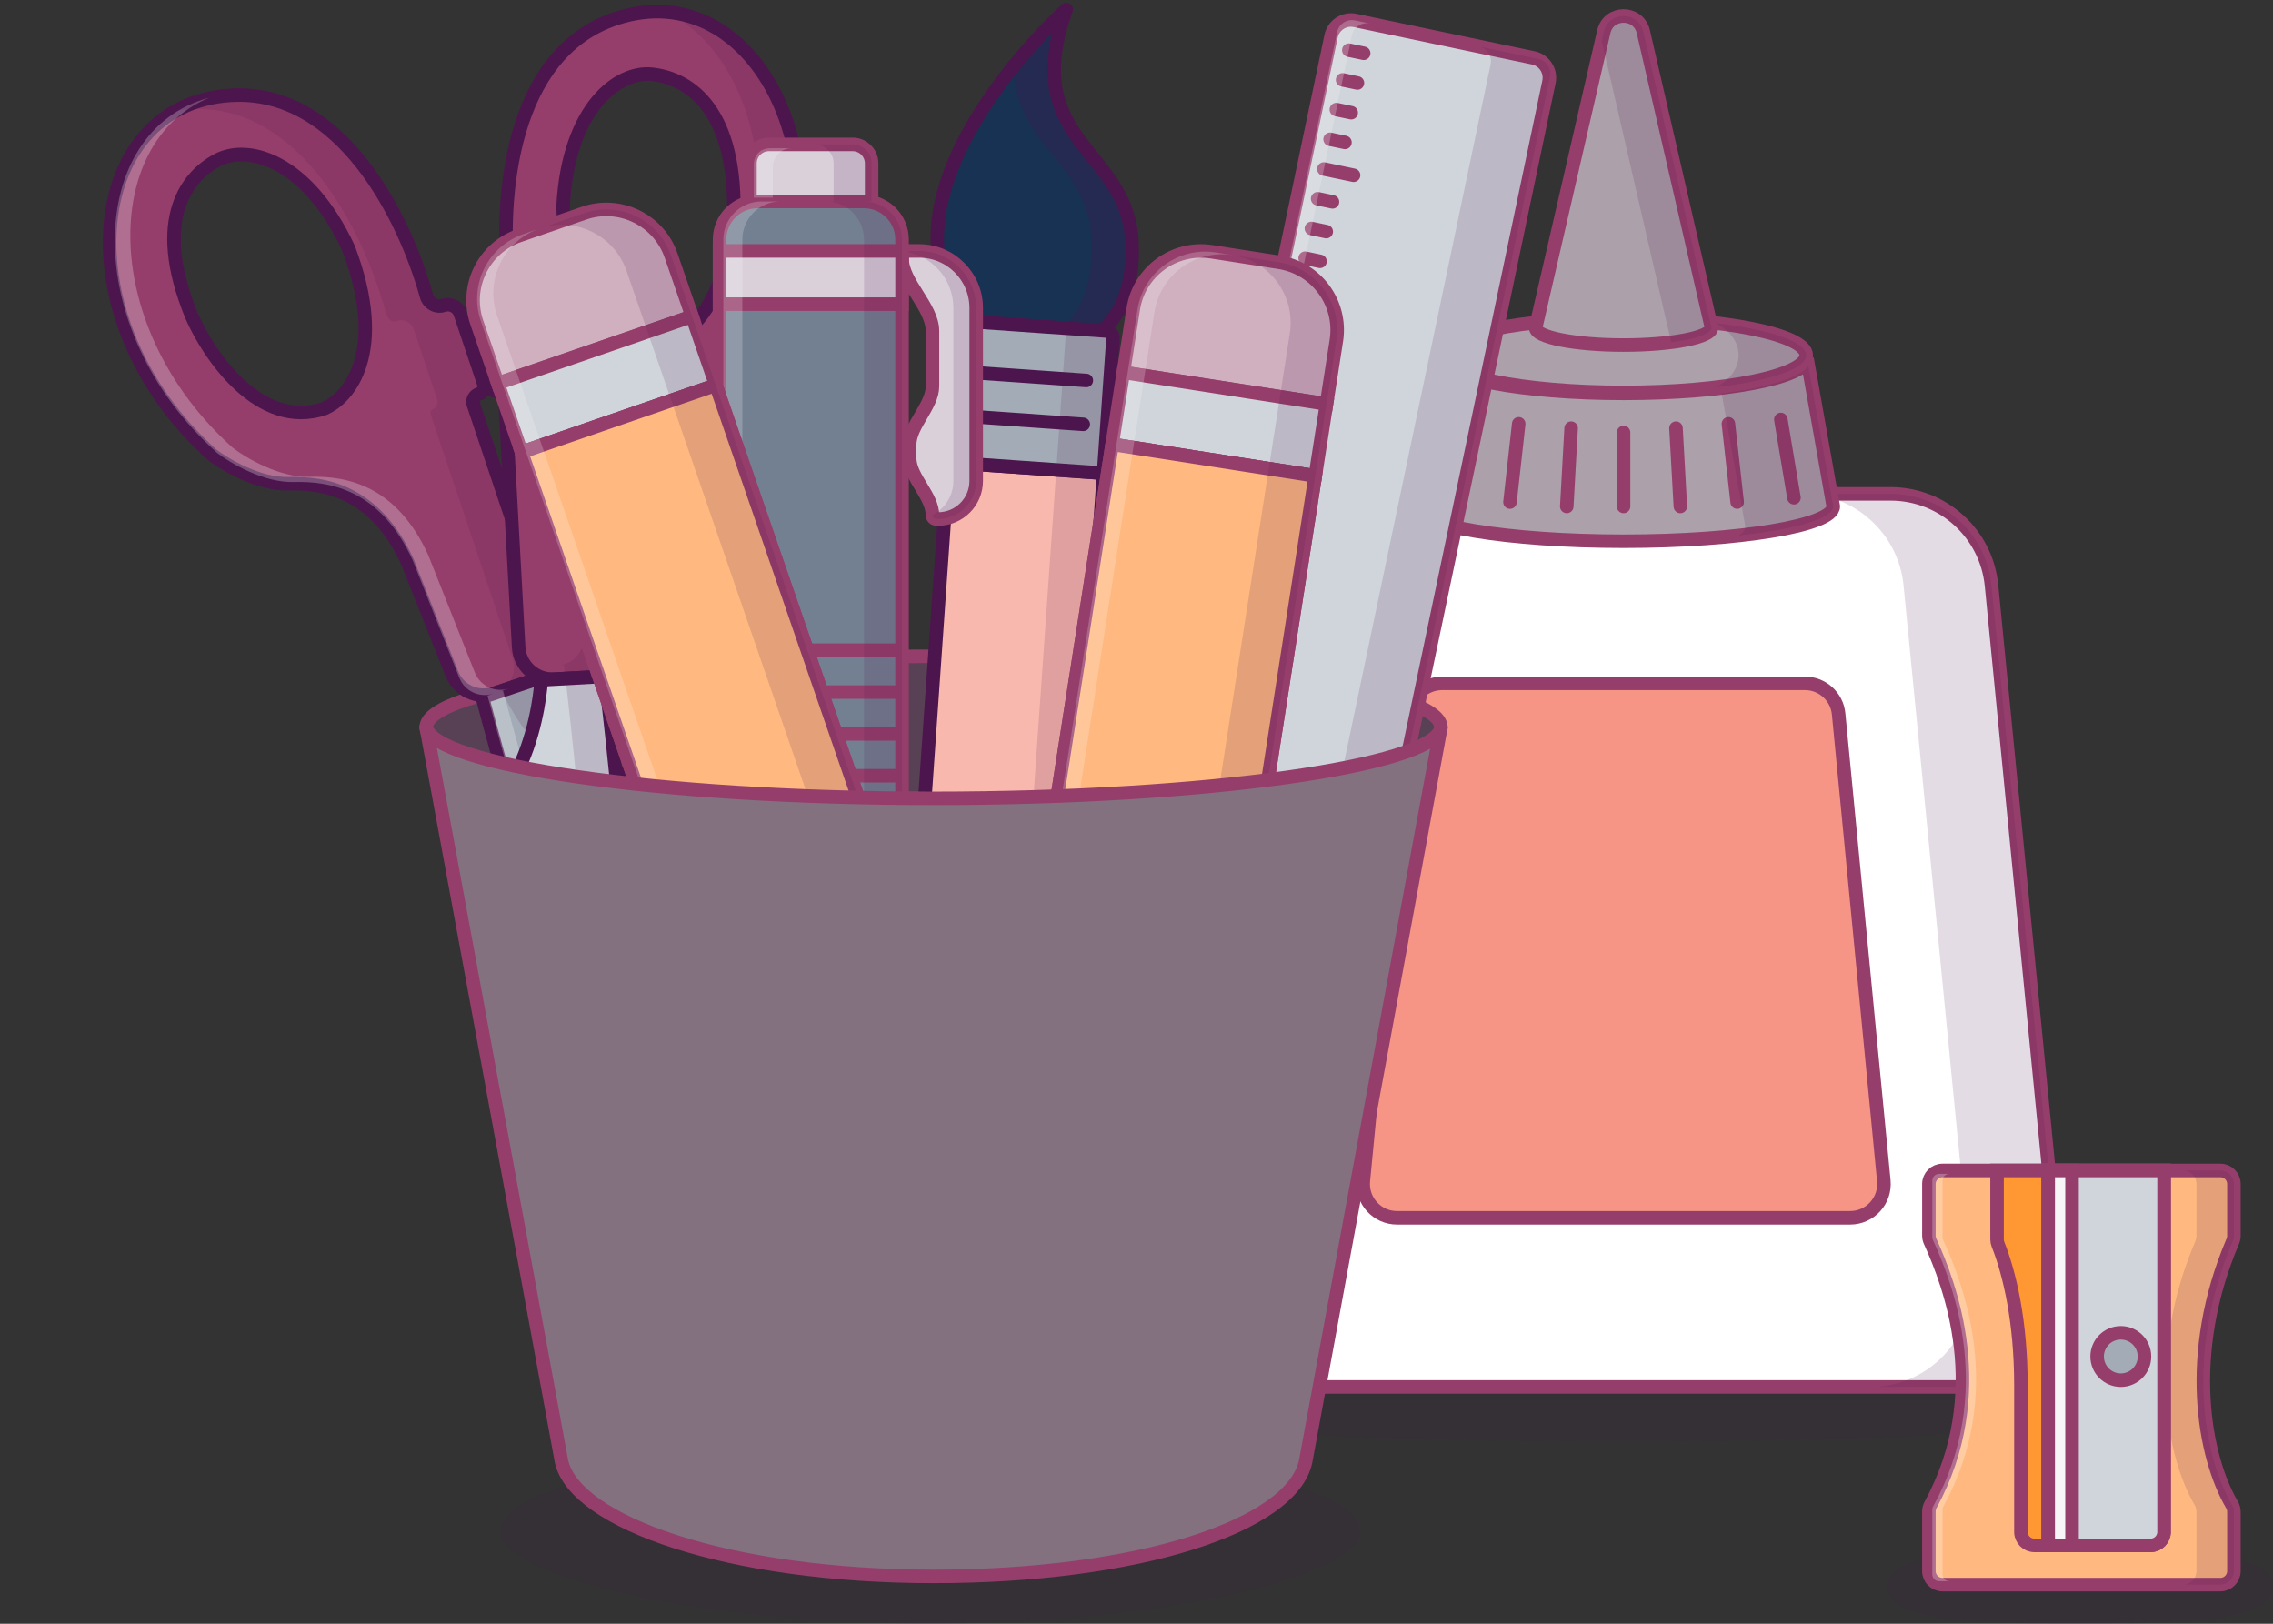 <svg width="336" height="240" viewBox="0 0 336 240" fill="none" xmlns="http://www.w3.org/2000/svg">
<rect x="0" y="0" width="336" height="240" fill="#333333" stroke="none"/>
<g clip-path="url(#clip0_1413_9391)">
<path opacity="0.1" d="M314 203.5C314 212.477 280.869 213 240 213C199.131 213 166 212.477 166 203.5C166 194.523 199.131 194 240 194C280.869 194 314 194.523 314 203.5Z" fill="#4D154D"/>
<path opacity="0.1" d="M201 226.5C201 232.767 172.57 240 137.5 240C102.43 240 74 232.767 74 226.5C74 218.393 102.43 215 137.5 215C172.57 215 201 218.393 201 226.5Z" fill="#4D154D"/>
<path d="M185.614 86.536C186.367 78.856 192.825 73 200.543 73H279.458C287.175 73 293.633 78.856 294.386 86.536L304.386 188.536C305.251 197.357 298.32 205 289.457 205H190.543C181.68 205 174.749 197.357 175.614 188.536L185.614 86.536Z" fill="white" stroke="#963E6B" stroke-width="2"/>
<path opacity="0.15" fill-rule="evenodd" clip-rule="evenodd" d="M276.458 205H289.458C298.32 205 305.251 197.357 304.386 188.536L294.386 86.536C293.633 78.856 287.175 73 279.458 73H266.458C274.175 73 280.633 78.856 281.386 86.536L291.386 188.536C292.251 197.357 285.32 205 276.458 205Z" fill="#4D154D"/>
<path d="M208.21 105.518C208.458 102.955 210.612 101 213.186 101H266.814C269.388 101 271.542 102.955 271.79 105.518L278.469 174.518C278.754 177.456 276.444 180 273.493 180H206.507C203.556 180 201.246 177.456 201.531 174.518L208.21 105.518Z" fill="#F69585" stroke="#963E6B" stroke-width="2"/>
<path d="M240 80C257.121 80 271 77.698 271 74.857L267.125 53C267.125 55.84 254.981 58.143 240 58.143C225.019 58.143 212.875 55.84 212.875 53L209 74.857C209 77.698 222.879 80 240 80Z" fill="#ACA0AA"/>
<path d="M240 74.857V63.929M247.75 63.286L248.396 74.857M232.25 63.286L231.604 74.857M255.5 62.643L256.792 74.214M263.25 62L265.187 73.571M224.5 62.643L223.208 74.214M216.75 62L214.812 73.571M271 74.857C271 77.698 257.121 80 240 80C222.879 80 209 77.698 209 74.857L212.875 53C212.875 55.84 225.019 58.143 240 58.143C254.981 58.143 267.125 55.84 267.125 53L271 74.857Z" stroke="#963E6B" stroke-width="2" stroke-linecap="round"/>
<path opacity="0.15" d="M256.999 79.159C265.432 78.239 271 76.656 271 74.857L267.125 53C267.125 54.84 262.029 56.454 254.367 57.363L258 77.857C258 78.307 257.652 78.743 256.999 79.159Z" fill="#4D154D"/>
<path d="M267 52.5C267 55.538 254.912 58 240 58C225.088 58 213 55.538 213 52.5C213 49.462 225.088 47 240 47C254.912 47 267 49.462 267 52.5Z" fill="#ACA0AA" stroke="#963E6B" stroke-width="2"/>
<path opacity="0.15" d="M253.5 57.264C261.57 56.313 267 54.536 267 52.5C267 50.464 261.57 48.687 253.5 47.736C255.592 48.687 257 50.464 257 52.5C257 54.536 255.592 56.313 253.5 57.264Z" fill="#4D154D"/>
<path d="M240 51C232.82 51 227 49.852 227 48.435L237.077 4.691C237.791 1.589 242.209 1.589 242.923 4.691L253 48.435C253 49.852 247.18 51 240 51Z" fill="#ACA0AA" stroke="#963E6B" stroke-width="2"/>
<path opacity="0.15" fill-rule="evenodd" clip-rule="evenodd" d="M236.744 6.136C236.817 6.308 236.878 6.493 236.923 6.691L247 50.435C247 50.49 246.991 50.545 246.973 50.6C250.597 50.145 253 49.345 253 48.435L242.923 4.691C242.209 1.589 237.791 1.589 237.076 4.691L236.744 6.136Z" fill="#4D154D"/>
<path d="M138 118C179.421 118 213 113.299 213 107.5C213 101.701 179.421 97 138 97C96.579 97 63 101.701 63 107.5C63 113.299 96.579 118 138 118Z" fill="#594155" stroke="#963E6B" stroke-width="2" stroke-linecap="round" stroke-linejoin="round"/>
<rect x="140.188" y="68.343" width="23" height="130" transform="rotate(4 140.188 68.343)" fill="#F9B8AE" stroke="#4D154D" stroke-width="2"/>
<path d="M150.87 51.929C146.122 50.858 142.647 47.658 140.933 44.581C132.363 29.198 149.019 9.418 157.619 1.396C150.631 20.866 166.43 21.971 167.304 35.337C168.365 51.565 155.619 53 150.87 51.929Z" fill="#173253" stroke="#4D154D" stroke-width="2" stroke-linejoin="round"/>
<path opacity="0.25" fill-rule="evenodd" clip-rule="evenodd" d="M149.856 9.762C149.813 15.686 152.685 19.268 155.569 22.866C158.265 26.228 160.971 29.604 161.319 34.919C162.107 46.98 155.268 50.87 149.755 51.632C150.118 51.744 150.49 51.843 150.87 51.929C155.619 53 168.365 51.565 167.304 35.337C166.957 30.023 164.25 26.647 161.554 23.284C157.469 18.189 153.409 13.125 157.619 1.396C155.381 3.483 152.598 6.367 149.856 9.762Z" fill="#4D154D"/>
<path d="M141.584 48.392C141.623 47.841 142.1 47.425 142.651 47.464L163.6 48.929C164.151 48.967 164.567 49.445 164.528 49.996L163.203 68.95C163.164 69.501 162.686 69.916 162.135 69.877L141.186 68.413C140.636 68.374 140.22 67.896 140.259 67.345L141.584 48.392Z" fill="#A2ABB6"/>
<path d="M144.169 61.604L160.13 62.72M144.622 55.12L160.583 56.236M141.186 68.413L162.135 69.877C162.686 69.916 163.164 69.501 163.203 68.95L164.528 49.996C164.567 49.445 164.151 48.967 163.6 48.929L142.651 47.464C142.1 47.425 141.623 47.841 141.584 48.392L140.259 67.345C140.22 67.896 140.636 68.374 141.186 68.413Z" stroke="#4D154D" stroke-width="2" stroke-linecap="round"/>
<rect opacity="0.15" x="157.614" y="48.51" width="7" height="151" transform="rotate(4 157.614 48.51)" fill="#4D154D"/>
<path fill-rule="evenodd" clip-rule="evenodd" d="M73.031 102.485L78.426 100.674C81.043 99.795 82.453 96.96 81.575 94.343L69.977 59.794C69.763 59.156 70.106 58.466 70.744 58.252C71.382 58.037 71.725 57.347 71.511 56.709L68.031 46.342C67.691 45.33 66.595 44.785 65.584 45.125C64.502 45.488 63.346 44.843 63.041 43.744C59.86 32.283 50.496 13.059 34.08 14.095C12.273 15.472 9.307 47.459 31.36 67.227C33.283 68.704 38.233 71.628 42.646 71.505C48.162 71.352 55.472 72.718 60.213 83.014L66.793 99.589C67.773 102.059 70.513 103.33 73.031 102.485ZM32.151 23.658C36.514 21.345 45.363 23.468 51.514 36.687C57.355 52.047 51.545 58.894 47.91 60.397C38.365 63.602 30.854 52.538 28.292 46.605C22.45 32.264 27.789 25.972 32.151 23.658Z" fill="#963E6B"/>
<path d="M78.426 100.674L78.744 101.622L78.426 100.674ZM73.031 102.485L72.713 101.537L73.031 102.485ZM81.575 94.343L82.523 94.024L81.575 94.343ZM69.977 59.794L69.029 60.112L69.977 59.794ZM71.511 56.709L70.563 57.028L71.511 56.709ZM68.031 46.342L68.979 46.024L68.031 46.342ZM63.041 43.744L64.005 43.477L64.005 43.477L63.041 43.744ZM34.08 14.095L34.017 13.098L34.08 14.095ZM31.36 67.227L30.751 68.02L30.721 67.997L30.692 67.972L31.36 67.227ZM42.646 71.505L42.674 72.505L42.674 72.505L42.646 71.505ZM60.213 83.014L61.122 82.596L61.133 82.62L61.143 82.645L60.213 83.014ZM66.793 99.589L67.722 99.221L67.722 99.221L66.793 99.589ZM51.514 36.687L52.42 36.265L52.436 36.298L52.449 36.332L51.514 36.687ZM32.151 23.658L31.683 22.775L31.683 22.775L32.151 23.658ZM47.91 60.397L48.292 61.322L48.261 61.335L48.228 61.345L47.91 60.397ZM28.292 46.605L27.374 47.002L27.369 46.992L27.366 46.983L28.292 46.605ZM78.744 101.622L73.349 103.433L72.713 101.537L78.107 99.726L78.744 101.622ZM82.523 94.024C83.577 97.166 81.885 100.567 78.744 101.622L78.107 99.726C80.202 99.023 81.33 96.755 80.626 94.661L82.523 94.024ZM70.925 59.475L82.523 94.024L80.626 94.661L69.029 60.112L70.925 59.475ZM71.062 59.2C70.948 59.238 70.886 59.361 70.925 59.475L69.029 60.112C68.639 58.951 69.264 57.693 70.426 57.303L71.062 59.2ZM72.459 56.391C72.849 57.552 72.223 58.81 71.062 59.2L70.426 57.303C70.54 57.265 70.601 57.142 70.563 57.028L72.459 56.391ZM68.979 46.024L72.459 56.391L70.563 57.028L67.083 46.66L68.979 46.024ZM65.265 44.177C66.801 43.661 68.463 44.488 68.979 46.024L67.083 46.66C66.919 46.172 66.39 45.909 65.902 46.073L65.265 44.177ZM64.005 43.477C64.163 44.048 64.751 44.349 65.265 44.177L65.902 46.073C64.254 46.626 62.529 45.638 62.078 44.011L64.005 43.477ZM34.017 13.098C42.683 12.55 49.413 17.37 54.311 23.616C59.208 29.861 62.392 37.665 64.005 43.477L62.078 44.011C60.51 38.362 57.421 30.824 52.737 24.85C48.054 18.878 41.893 14.604 34.143 15.094L34.017 13.098ZM30.692 67.972C19.457 57.9 14.542 44.67 15.275 33.698C15.642 28.209 17.427 23.245 20.595 19.548C23.776 15.835 28.304 13.458 34.017 13.098L34.143 15.094C28.953 15.421 24.933 17.559 22.114 20.849C19.282 24.154 17.615 28.68 17.27 33.831C16.582 44.139 21.21 56.786 32.027 66.482L30.692 67.972ZM42.674 72.505C40.256 72.572 37.758 71.809 35.664 70.88C33.559 69.947 31.773 68.805 30.751 68.02L31.969 66.434C32.87 67.126 34.52 68.185 36.475 69.052C38.439 69.923 40.623 70.561 42.618 70.505L42.674 72.505ZM59.305 83.432C57.014 78.458 54.146 75.722 51.261 74.229C48.359 72.727 45.342 72.43 42.674 72.505L42.618 70.505C45.466 70.426 48.862 70.736 52.18 72.453C55.514 74.178 58.671 77.274 61.122 82.596L59.305 83.432ZM65.863 99.958L59.284 83.383L61.143 82.645L67.722 99.221L65.863 99.958ZM73.349 103.433C70.327 104.447 67.039 102.921 65.863 99.958L67.722 99.221C68.506 101.196 70.698 102.213 72.713 101.537L73.349 103.433ZM50.607 37.109C44.55 24.09 36.212 22.637 32.62 24.542L31.683 22.775C36.816 20.053 46.177 22.846 52.42 36.265L50.607 37.109ZM47.528 59.473C50.487 58.25 56.304 52.096 50.579 37.043L52.449 36.332C58.407 51.998 52.604 59.539 48.292 61.322L47.528 59.473ZM29.21 46.209C30.453 49.087 32.899 53.205 36.158 56.19C39.412 59.172 43.306 60.888 47.592 59.449L48.228 61.345C42.97 63.111 38.335 60.897 34.807 57.665C31.283 54.437 28.693 50.056 27.374 47.002L29.21 46.209ZM32.62 24.542C30.621 25.602 28.404 27.566 27.349 30.922C26.29 34.286 26.353 39.197 29.218 46.228L27.366 46.983C24.388 39.673 24.2 34.266 25.441 30.321C26.685 26.366 29.319 24.028 31.683 22.775L32.62 24.542Z" fill="#4D154D"/>
<path d="M88.936 111.673C84.582 108.008 81.34 102.402 80.264 100.057L71.295 103.067C76.343 122.331 90.635 170.641 104.734 205.763C105.923 208.724 109.663 207.928 109.471 204.742C108.379 186.721 105.001 157.582 98.884 132.261C96.21 121.195 94.379 116.255 88.936 111.673Z" fill="#A2ABB6" stroke="#4D154D" stroke-width="2"/>
<path opacity="0.25" d="M30.899 14.466C14.988 21.032 14.686 48.509 34.422 66.199C36.345 67.676 41.295 70.6 45.708 70.477C51.224 70.324 58.534 71.691 63.275 81.986L70.191 99.41C70.983 101.403 73.195 102.43 75.228 101.747L74.357 102.04C79.519 121.736 94.344 171.798 108.745 207.081C109.037 207.796 109.518 208.238 110.046 208.439C109.24 209.729 107.206 209.706 106.449 207.852C92.048 172.569 77.222 122.507 72.061 102.811L72.932 102.518C70.898 103.201 68.686 102.174 67.895 100.18L60.979 82.757C56.238 72.461 48.927 71.095 43.411 71.248C38.999 71.371 34.049 68.447 32.126 66.97C11.481 48.465 12.762 19.252 30.899 14.466Z" fill="white"/>
<path opacity="0.15" d="M73.215 102.423C75.328 101.714 76.467 99.425 75.757 97.311L63.853 61.85C63.639 61.212 63.478 60.691 63.855 60.564C64.492 60.35 64.836 59.66 64.622 59.022L61.141 48.655C60.802 47.643 59.706 47.098 58.694 47.438C57.613 47.801 57.222 46.899 56.917 45.8C53.736 34.339 44.372 15.115 27.956 16.151C27.302 16.193 26.665 16.261 26.045 16.357C28.343 15.081 31.027 14.288 34.08 14.096C50.496 13.059 59.86 32.283 63.041 43.744C63.346 44.843 64.502 45.488 65.583 45.125C66.595 44.785 67.691 45.33 68.031 46.342L71.511 56.709C71.725 57.347 71.381 58.038 70.744 58.252C70.106 58.466 69.763 59.156 69.977 59.794L81.881 95.256C82.59 97.369 81.452 99.658 79.338 100.368L80.263 100.057C81.34 102.402 84.581 108.008 88.936 111.673C94.379 116.255 96.21 121.195 98.884 132.261C105.297 158.805 108.699 189.546 109.612 207.275C109.745 209.848 106.657 210.495 105.683 208.109C104.779 205.894 103.873 203.62 102.968 201.299C101.58 183.203 98.289 157.2 92.76 134.317C90.087 123.251 88.255 118.311 82.812 113.729C78.457 110.063 75.216 104.457 74.14 102.113L73.215 102.423Z" fill="#4D154D"/>
<path fill-rule="evenodd" clip-rule="evenodd" d="M87.612 100.067L81.932 100.379C79.175 100.531 76.816 98.419 76.665 95.662L74.641 58.919C74.605 58.247 74.03 57.732 73.358 57.769C72.687 57.806 72.112 57.292 72.075 56.62L71.468 45.585C71.409 44.518 72.226 43.606 73.292 43.548C74.43 43.485 75.266 42.459 75.144 41.325C73.851 29.406 75.424 7.885 91.065 2.738C111.832 -4.095 126.433 24.771 113.267 51.508C112.028 53.608 108.512 58.191 104.368 59.72C99.187 61.631 92.902 65.635 92.31 77.048L92.337 95.067C92.341 97.725 90.265 99.921 87.612 100.067ZM96.398 10.981C91.489 10.438 84.055 15.725 83.237 30.401C83.498 46.969 91.431 51.22 95.364 51.275C105.417 50.721 108.298 37.557 108.481 31.044C108.597 15.43 101.307 11.523 96.398 10.981Z" fill="#963E6B"/>
<path d="M81.932 100.379L81.987 101.378L81.932 100.379ZM87.612 100.067L87.556 99.068L87.612 100.067ZM75.144 41.325L76.138 41.218L76.138 41.218L75.144 41.325ZM91.065 2.738L90.753 1.789L90.753 1.789L91.065 2.738ZM113.267 51.508L114.164 51.95L114.148 51.983L114.128 52.016L113.267 51.508ZM104.368 59.72L104.714 60.658L104.714 60.658L104.368 59.72ZM92.31 77.048L91.31 77.049L91.31 77.023L91.312 76.996L92.31 77.048ZM92.337 95.067L93.337 95.066L93.337 95.066L92.337 95.067ZM83.237 30.401L82.237 30.417L82.236 30.381L82.238 30.346L83.237 30.401ZM96.398 10.981L96.288 11.975L96.288 11.975L96.398 10.981ZM95.364 51.275L95.419 52.273L95.385 52.275L95.35 52.275L95.364 51.275ZM108.481 31.044L109.481 31.051L109.481 31.061L109.481 31.072L108.481 31.044ZM81.877 99.381L87.556 99.068L87.666 101.065L81.987 101.378L81.877 99.381ZM77.663 95.607C77.784 97.813 79.671 99.502 81.877 99.381L81.987 101.378C78.678 101.56 75.848 99.026 75.666 95.717L77.663 95.607ZM75.64 58.864L77.663 95.607L75.666 95.717L73.643 58.974L75.64 58.864ZM73.303 56.771C74.527 56.703 75.573 57.64 75.64 58.864L73.643 58.974C73.636 58.853 73.534 58.761 73.413 58.768L73.303 56.771ZM73.074 56.565C73.081 56.685 73.183 56.778 73.303 56.771L73.413 58.768C72.19 58.835 71.144 57.898 71.077 56.675L73.074 56.565ZM72.466 45.53L73.074 56.565L71.077 56.675L70.469 45.639L72.466 45.53ZM73.347 44.546C72.832 44.575 72.438 45.015 72.466 45.53L70.469 45.639C70.38 44.022 71.619 42.638 73.237 42.549L73.347 44.546ZM76.138 41.218C76.32 42.897 75.082 44.451 73.347 44.546L73.237 42.549C73.779 42.519 74.213 42.022 74.149 41.433L76.138 41.218ZM91.378 3.688C83.996 6.118 79.853 12.423 77.714 19.772C75.575 27.121 75.5 35.341 76.138 41.218L74.149 41.433C73.494 35.39 73.559 26.89 75.794 19.213C78.029 11.535 82.494 4.506 90.753 1.789L91.378 3.688ZM112.37 51.066C118.83 37.948 118.446 24.368 113.987 14.963C111.759 10.262 108.534 6.641 104.679 4.6C100.843 2.568 96.319 2.063 91.378 3.688L90.753 1.789C96.195 -0.002 101.284 0.538 105.615 2.832C109.927 5.116 113.423 9.102 115.795 14.106C120.537 24.109 120.87 38.331 114.164 51.95L112.37 51.066ZM104.022 58.782C105.895 58.091 107.687 56.681 109.189 55.132C110.684 53.592 111.825 51.984 112.406 50.999L114.128 52.016C113.47 53.132 112.234 54.866 110.624 56.525C109.023 58.175 106.985 59.821 104.714 60.658L104.022 58.782ZM91.312 76.996C91.617 71.101 93.403 67.027 95.86 64.169C98.306 61.325 101.346 59.769 104.022 58.782L104.714 60.658C102.209 61.583 99.516 62.984 97.376 65.473C95.248 67.948 93.595 71.582 93.309 77.1L91.312 76.996ZM91.337 95.069L91.31 77.049L93.31 77.047L93.337 95.066L91.337 95.069ZM87.556 99.068C89.679 98.951 91.34 97.195 91.337 95.069L93.337 95.066C93.341 98.254 90.851 100.89 87.666 101.065L87.556 99.068ZM82.238 30.346C83.068 15.458 90.724 9.347 96.508 9.987L96.288 11.975C92.255 11.529 85.042 15.991 84.235 30.457L82.238 30.346ZM95.35 52.275C90.679 52.21 82.503 47.305 82.237 30.417L84.236 30.386C84.493 46.634 92.182 50.23 95.378 50.275L95.35 52.275ZM109.481 31.072C109.386 34.423 108.603 39.49 106.526 43.826C104.447 48.165 100.962 51.968 95.419 52.273L95.309 50.276C99.82 50.028 102.801 46.972 104.722 42.962C106.644 38.949 107.393 34.177 107.482 31.015L109.481 31.072ZM96.508 9.987C99.17 10.281 102.483 11.491 105.102 14.732C107.714 17.963 109.54 23.096 109.481 31.051L107.481 31.036C107.538 23.378 105.778 18.75 103.547 15.989C101.322 13.237 98.536 12.223 96.288 11.975L96.508 9.987Z" fill="#4D154D"/>
<path d="M76.231 114.395C78.923 109.411 79.863 103.046 79.997 100.487L89.443 99.966C91.871 119.598 96.442 169.431 96.32 207.025C96.31 210.212 92.546 210.857 91.543 207.833C85.898 190.802 78.268 162.668 74.595 137.051C72.99 125.857 72.867 120.625 76.231 114.395Z" fill="#D0D5DB" stroke="#4D154D" stroke-width="2"/>
<path opacity="0.15" d="M82.435 98.364C84.578 98.246 86.254 96.473 86.251 94.327L86.223 75.395C86.814 63.983 93.1 59.979 98.28 58.068C102.425 56.539 105.94 51.956 107.18 49.855C117.207 29.493 111.129 7.896 98.487 1.773C115.035 3.055 124.795 28.098 113.267 51.508C112.027 53.609 108.512 58.192 104.367 59.721C99.186 61.632 92.901 65.636 92.31 77.049L92.338 95.98C92.341 98.105 90.697 99.865 88.584 100.013L89.442 99.966C91.924 120.039 96.647 171.685 96.304 209.54C96.28 212.113 93.177 212.655 92.346 210.22C91.673 208.251 90.966 206.102 90.235 203.799C90.227 166.4 85.749 117.673 83.355 98.314L82.435 98.364Z" fill="#4D154D"/>
<circle cx="5.445" cy="5.445" r="5.445" transform="matrix(0.055 0.998 0.998 -0.055 76.97 123.281)" fill="#A2ABB6" stroke="#4D154D" stroke-width="2"/>
<path d="M83.755 126.189C83.785 126.741 84.257 127.163 84.808 127.133L84.913 127.127C85.464 127.097 85.936 127.519 85.966 128.071L85.985 128.409C86.015 128.96 85.593 129.432 85.041 129.462L84.937 129.468C84.386 129.498 83.963 129.97 83.993 130.521L83.999 130.626C84.03 131.177 83.607 131.649 83.056 131.679L82.718 131.698C82.166 131.728 81.695 131.306 81.664 130.754L81.659 130.65C81.628 130.098 81.156 129.676 80.605 129.706L80.501 129.712C79.949 129.742 79.478 129.32 79.447 128.769L79.428 128.431C79.398 127.879 79.821 127.407 80.372 127.377L80.477 127.371C81.028 127.341 81.45 126.869 81.42 126.318L81.414 126.213C81.384 125.662 81.806 125.19 82.358 125.16L82.696 125.141C83.247 125.111 83.719 125.533 83.749 126.085L83.755 126.189Z" fill="#738092" stroke="#4D154D" stroke-width="2"/>
<path d="M163.117 180.18C161.496 179.839 160.457 178.249 160.798 176.627L196.762 5.343C197.102 3.722 198.693 2.683 200.314 3.024L226.652 8.554C228.274 8.894 229.312 10.485 228.972 12.106L193.008 183.391C192.667 185.012 191.077 186.051 189.455 185.71L163.117 180.18Z" fill="#D0D5DB"/>
<path d="M164.185 175.054L166.381 175.515M165.108 170.662L167.304 171.123M166.03 166.269L168.226 166.73M166.952 161.877L169.148 162.338M167.874 157.485L172.267 158.407M168.796 153.092L170.993 153.554M169.719 148.7L171.915 149.161M170.641 144.308L172.837 144.769M171.563 139.916L173.759 140.377M172.485 135.523L176.878 136.445M173.408 131.131L175.604 131.592M174.33 126.739L176.526 127.2M175.252 122.346L177.448 122.807M176.174 117.954L178.371 118.415M177.097 113.562L181.489 114.484M178.019 109.169L180.215 109.631M178.941 104.777L181.137 105.238M179.863 100.385L182.059 100.846M180.786 95.993L182.982 96.454M181.708 91.6L186.1 92.522M182.63 87.208L184.826 87.669M183.552 82.816L185.748 83.277M184.475 78.423L186.671 78.885M185.397 74.031L187.593 74.492M186.319 69.639L190.711 70.561M187.241 65.246L189.437 65.708M188.163 60.854L190.36 61.315M189.086 56.462L191.282 56.923M190.008 52.07L192.204 52.531M190.93 47.677L195.322 48.599M192.006 42.553L194.202 43.014M192.928 38.161L195.125 38.622M193.851 33.768L196.047 34.229M194.773 29.376L196.969 29.837M195.695 24.984L200.087 25.906M196.617 20.591L198.813 21.052M197.54 16.199L199.736 16.66M198.462 11.807L200.658 12.268M199.384 7.415L201.58 7.876M193.008 183.391L228.972 12.106C229.312 10.485 228.274 8.894 226.652 8.554L200.314 3.024C198.693 2.683 197.102 3.722 196.762 5.343L160.798 176.627C160.457 178.249 161.496 179.839 163.117 180.18L189.455 185.71C191.077 186.051 192.667 185.012 193.008 183.391Z" stroke="#963E6B" stroke-width="2" stroke-linecap="round"/>
<path opacity="0.15" d="M181.411 184.021L190.195 185.865C191.408 186.12 192.598 185.343 192.853 184.13L229.127 11.367C229.382 10.154 228.605 8.964 227.392 8.709L218.608 6.865C219.82 7.12 220.597 8.309 220.343 9.522L184.068 182.286C183.813 183.499 182.624 184.276 181.411 184.021Z" fill="#4D154D"/>
<path opacity="0.25" d="M202.503 3.483L200.307 3.022C199.094 2.768 197.904 3.544 197.65 4.757L161.375 177.521C161.12 178.734 161.897 179.924 163.11 180.178L165.306 180.639C164.093 180.385 163.316 179.195 163.571 177.982L199.846 5.218C200.1 4.006 201.29 3.229 202.503 3.483Z" fill="#F7F5F6"/>
<path d="M134.469 65.752C134.469 62.827 137.842 60.008 137.842 57.082L137.842 48.925V48.925C137.842 45.323 133.345 41.774 133.345 38.172L133.345 37.085L135.874 37.085C140.531 37.085 144.306 40.86 144.306 45.517L144.306 71.092C144.306 74.197 141.789 76.713 138.685 76.713L138.404 76.713C138.093 76.713 137.842 76.462 137.842 76.151V76.151C137.842 73.357 134.672 70.746 134.477 67.959C134.472 67.88 134.469 67.8 134.469 67.72L134.469 65.752V65.752Z" fill="#DAD0DA" stroke="#963E6B" stroke-width="2"/>
<path opacity="0.15" d="M133.345 37.127C137.605 37.55 140.933 41.145 140.933 45.517L140.933 71.092C140.933 73.287 139.675 75.188 137.842 76.113L137.842 76.151C137.842 76.462 138.093 76.713 138.404 76.713L138.685 76.713C141.789 76.713 144.306 74.197 144.306 71.092L144.306 45.517C144.306 40.86 140.531 37.085 135.874 37.085L133.345 37.085L133.345 37.127Z" fill="#4D154D"/>
<path d="M125.475 29.779C128.58 29.779 131.096 32.295 131.096 35.399L131.096 120.425C131.096 120.886 131.04 121.345 130.927 121.793L122.869 153.898C122.522 155.281 121.28 156.25 119.854 156.25C118.429 156.25 117.186 155.281 116.839 153.898L108.782 121.793C108.669 121.345 108.612 120.886 108.612 120.425L108.612 35.399C108.612 32.295 111.129 29.779 114.233 29.779L125.475 29.779Z" fill="#594155" stroke="#963E6B" stroke-width="2"/>
<path d="M127.724 29.778C130.828 29.778 133.345 32.295 133.345 35.399L133.345 96.106L133.345 102.289L133.345 108.472L133.345 114.655L133.345 120.284C133.345 120.838 133.263 121.388 133.102 121.918L125.696 146.296C125.624 146.533 125.405 146.695 125.158 146.695L114.551 146.695C114.303 146.695 114.085 146.533 114.013 146.296L106.607 121.918C106.446 121.388 106.364 120.838 106.364 120.284L106.364 114.655L106.364 108.472L106.364 102.289L106.364 96.106L106.364 35.399C106.364 32.295 108.881 29.778 111.985 29.778L127.724 29.778Z" fill="#738092"/>
<path d="M106.364 96.106L106.364 35.399C106.364 32.295 108.881 29.778 111.985 29.778L127.724 29.778C130.828 29.778 133.345 32.295 133.345 35.399L133.345 96.106M106.364 96.106L133.345 96.106M106.364 96.106L106.364 102.289M133.345 96.106L133.345 102.289M106.364 102.289L133.345 102.289M106.364 102.289L106.364 108.472M133.345 102.289L133.345 108.472M106.364 108.472L133.345 108.472M106.364 108.472L106.364 114.655M133.345 108.472L133.345 114.655M106.364 114.655L106.364 120.284C106.364 120.838 106.446 121.388 106.607 121.918L114.013 146.296C114.085 146.533 114.303 146.695 114.551 146.695L125.158 146.695C125.405 146.695 125.624 146.533 125.696 146.296L133.102 121.918C133.263 121.388 133.345 120.838 133.345 120.284L133.345 114.655M106.364 114.655L133.345 114.655" stroke="#963E6B" stroke-width="2"/>
<path d="M106.364 37.086L133.345 37.086L133.345 44.955L106.364 44.955L106.364 37.086Z" fill="#DAD0DA" stroke="#963E6B" stroke-width="2"/>
<path d="M110.861 29.778L110.861 24.157C110.861 22.605 112.119 21.347 113.671 21.347L126.037 21.347C127.59 21.347 128.848 22.605 128.848 24.157L128.848 29.778L110.861 29.778Z" fill="#DAD0DA" stroke="#963E6B" stroke-width="2"/>
<path opacity="0.2" d="M111.423 24.439L111.423 29.216L114.233 29.216L114.233 24.72C114.233 23.167 115.492 21.909 117.044 21.909L113.952 21.909C112.266 21.909 111.423 23.033 111.423 24.439Z" fill="white"/>
<path opacity="0.15" d="M120.416 21.347L126.037 21.347C127.59 21.347 128.848 22.605 128.848 24.157L128.848 29.778L123.227 29.778L123.227 24.157C123.227 22.605 121.969 21.347 120.416 21.347Z" fill="#4D154D"/>
<path opacity="0.15" d="M127.724 35.4C127.724 32.295 125.207 29.779 122.103 29.779L127.724 29.779C130.828 29.779 133.345 32.295 133.345 35.4L133.345 96.106L133.345 102.289L133.345 108.472L133.345 114.655L133.345 120.284C133.345 120.838 133.263 121.388 133.102 121.918L125.696 146.296C125.624 146.533 125.405 146.695 125.158 146.695L119.537 146.695C119.784 146.695 120.003 146.533 120.075 146.296L127.481 121.918C127.642 121.388 127.724 120.838 127.724 120.284L127.724 114.655L127.724 108.472L127.724 102.289L127.724 96.106L127.724 35.4Z" fill="#4D154D"/>
<path opacity="0.2" d="M115.356 29.779L112.547 29.779C109.443 29.779 106.926 32.295 106.926 35.4L106.926 96.106L106.926 102.289L106.926 108.472L106.926 114.655L106.926 120.284C106.926 120.838 107.008 121.389 107.169 121.918L114.575 145.734C114.647 145.971 114.866 146.133 115.113 146.133L117.924 146.133C117.676 146.133 117.458 145.971 117.386 145.734L109.979 121.918C109.819 121.389 109.737 120.838 109.737 120.284L109.737 114.655L109.737 108.472L109.737 102.289L109.737 96.106L109.737 35.4C109.737 32.296 112.252 29.78 115.356 29.779Z" fill="white"/>
<path d="M76.753 34.812C71.465 36.637 68.658 42.403 70.483 47.69L73.581 56.665L102.302 46.752L99.204 37.777C97.379 32.49 91.614 29.683 86.326 31.508L76.753 34.812Z" fill="#D0AFBF" stroke="#963E6B" stroke-width="2"/>
<path d="M73.581 56.666L77.092 66.838L105.813 56.925L102.302 46.753L73.581 56.666Z" fill="#D0D5DB" stroke="#963E6B" stroke-width="2"/>
<path d="M77.092 66.837L105.901 150.308L128.155 181.16C129.293 182.738 131.331 183.383 133.169 182.749C135.008 182.114 136.214 180.349 136.136 178.406L134.622 140.395L105.813 56.924L77.092 66.837Z" fill="#EED8D4" stroke="#963E6B" stroke-width="2"/>
<path d="M123.369 173.746C124.785 171.787 126.768 170.226 129.154 169.402C131.355 168.643 133.66 168.584 135.824 169.103L136.275 178.45C136.366 180.331 135.205 182.046 133.425 182.66C131.645 183.275 129.673 182.641 128.584 181.105L123.369 173.746Z" fill="#45566D" stroke="#963E6B" stroke-width="2"/>
<path d="M77.092 66.837L105.813 56.924L134.637 140.438C133.653 141.104 132.341 141.238 131.246 140.269L128.138 137.517C126.376 135.957 123.734 136.869 123.309 139.184L122.56 143.267C122.135 145.582 119.493 146.494 117.73 144.933L114.622 142.182C112.86 140.622 110.218 141.533 109.793 143.849L109.044 147.932C108.746 149.551 107.323 150.471 105.916 150.351L77.092 66.837Z" fill="#FFB980" stroke="#963E6B" stroke-width="2" stroke-linejoin="round"/>
<path opacity="0.15" d="M79.745 33.779L86.326 31.508C91.614 29.683 97.38 32.49 99.204 37.777L134.623 140.395L135.484 178.442C135.49 178.701 135.475 178.957 135.44 179.208C135.196 180.964 133.987 182.466 132.272 183.058C132.149 183.101 132.026 183.138 131.902 183.17L128.041 142.667L92.623 40.049C90.798 34.761 85.032 31.954 79.745 33.779Z" fill="#4D154D"/>
<path opacity="0.2" d="M71.082 47.483C69.257 42.196 72.064 36.43 77.352 34.605L79.745 33.779C74.458 35.604 71.651 41.37 73.476 46.657L108.894 149.275L129.146 180.789C129.116 180.752 129.174 180.827 129.146 180.789C129.114 180.752 129.176 180.828 129.146 180.789C129.031 180.679 129.25 180.913 129.146 180.789C129.031 180.679 128.921 180.561 128.816 180.438C128.785 180.401 128.753 180.363 128.723 180.324C128.693 180.287 128.664 180.249 128.636 180.211L106.5 150.101L71.082 47.483Z" fill="white"/>
<path d="M179.086 37.211C173.559 36.35 168.381 40.133 167.52 45.66L166.059 55.041L196.081 59.717L197.542 50.335C198.403 44.808 194.62 39.63 189.093 38.769L179.086 37.211Z" fill="#D0AFBF" stroke="#963E6B" stroke-width="2"/>
<path d="M166.059 55.041L164.403 65.674L194.425 70.35L196.081 59.717L166.059 55.041Z" fill="#D0D5DB" stroke="#963E6B" stroke-width="2"/>
<path d="M164.403 65.674L150.815 152.925L156.05 190.604C156.317 192.531 157.816 194.054 159.738 194.354C161.66 194.653 163.551 193.657 164.392 191.903L180.837 157.601L194.425 70.35L164.403 65.674Z" fill="#EED8D4" stroke="#963E6B" stroke-width="2"/>
<path d="M155.289 181.812C157.457 180.743 159.94 180.291 162.434 180.679C164.734 181.037 166.799 182.064 168.469 183.535L164.494 192.007C163.695 193.712 161.866 194.684 160.005 194.395C158.145 194.105 156.698 192.622 156.455 190.755L155.289 181.812Z" fill="#45566D" stroke="#963E6B" stroke-width="2"/>
<path d="M164.403 65.674L194.425 70.349L180.83 157.645C179.649 157.773 178.426 157.277 177.912 155.909L176.452 152.023C175.624 149.819 172.863 149.389 171.405 151.237L168.832 154.495C167.373 156.342 164.612 155.912 163.784 153.709L162.324 149.823C161.497 147.619 158.735 147.189 157.277 149.037L154.704 152.295C153.684 153.587 151.996 153.734 150.808 152.97L164.403 65.674Z" fill="#FFB980" stroke="#963E6B" stroke-width="2" stroke-linejoin="round"/>
<path opacity="0.15" d="M182.213 37.698L189.093 38.769C194.62 39.63 198.402 44.808 197.542 50.335L180.837 157.6L163.799 191.63C163.683 191.862 163.55 192.081 163.402 192.286C162.365 193.724 160.593 194.486 158.8 194.207C158.672 194.187 158.546 194.162 158.421 194.132L173.957 156.529L190.662 49.264C191.522 43.737 187.74 38.559 182.213 37.698Z" fill="#4D154D"/>
<path opacity="0.2" d="M168.146 45.757C169.006 40.23 174.184 36.447 179.711 37.308L182.213 37.698C176.686 36.837 171.508 40.62 170.647 46.147L153.943 153.412L157.098 190.739C157.09 190.692 157.106 190.786 157.098 190.739C157.088 190.691 157.107 190.788 157.098 190.739C157.049 190.587 157.133 190.897 157.098 190.739C157.049 190.587 157.006 190.433 156.972 190.275C156.961 190.227 156.951 190.178 156.942 190.13C156.934 190.083 156.926 190.037 156.918 189.989L151.441 153.022L168.146 45.757Z" fill="white"/>
<path d="M213 107.5L212.952 107.76C211.454 113.157 178.767 118 138 118C96.579 118 64.014 113 63 107.5L83 216C85 225 107.637 233 138 233C168.363 233 191 225.5 193 216L212.952 107.76C212.976 107.674 212.992 107.587 213 107.5Z" fill="#837180"/>
<path d="M212.952 107.76L213 107.5C212.992 107.587 212.976 107.674 212.952 107.76ZM212.952 107.76C211.454 113.157 178.767 118 138 118C96.579 118 64.014 113 63 107.5L83 216C85 225 107.637 233 138 233C168.363 233 191 225.5 193 216L212.952 107.76Z" stroke="#963E6B" stroke-width="2" stroke-linecap="round" stroke-linejoin="round"/>
<path opacity="0.1" d="M336 234.5C336 239.697 323.24 240 307.5 240C291.76 240 279 239.697 279 234.5C279 229.303 291.76 229 307.5 229C323.24 229 336 229.303 336 234.5Z" fill="#4D154D"/>
<path d="M328.221 234.214H287.13C286.025 234.214 285.13 233.318 285.13 232.214V223.399C285.13 223.057 285.221 222.717 285.384 222.417C294.394 205.802 288.224 189.9 285.309 183.468C285.19 183.205 285.13 182.927 285.13 182.639V175C285.13 173.895 286.025 173 287.13 173H328.221C329.326 173 330.221 173.895 330.221 175V182.66C330.221 182.935 330.163 183.209 330.056 183.461C322.885 200.284 325.823 215.4 329.924 222.388C330.115 222.713 330.221 223.078 330.221 223.455V232.214C330.221 233.318 329.326 234.214 328.221 234.214Z" fill="#FFB980" stroke="#963E6B" stroke-width="2"/>
<path opacity="0.25" d="M286.641 233.71H288.153C287.596 233.71 287.145 233.259 287.145 232.702V223.14C287.145 222.968 287.191 222.797 287.274 222.646C296.561 205.775 290.123 189.598 287.234 183.271C287.174 183.138 287.145 183.001 287.145 182.856V174.512C287.145 173.955 287.596 173.504 288.153 173.504H286.641C286.085 173.504 285.634 173.955 285.634 174.512V182.856C285.634 183.001 285.662 183.138 285.723 183.271C288.611 189.598 295.049 205.775 285.763 222.646C285.68 222.797 285.634 222.968 285.634 223.14V232.702C285.634 233.259 286.085 233.71 286.641 233.71Z" fill="white"/>
<path opacity="0.15" fill-rule="evenodd" clip-rule="evenodd" d="M322.68 234.214H328.222C329.326 234.214 330.222 233.318 330.222 232.214V223.455C330.222 223.078 330.115 222.713 329.924 222.388C325.823 215.4 322.885 200.284 330.056 183.461C330.163 183.209 330.222 182.935 330.222 182.66V175C330.222 173.895 329.326 173 328.222 173H322.68C323.784 173 324.68 173.895 324.68 175V182.66C324.68 182.935 324.621 183.209 324.514 183.461C317.343 200.284 320.282 215.4 324.382 222.388C324.573 222.713 324.68 223.078 324.68 223.455V232.214C324.68 233.318 323.784 234.214 322.68 234.214Z" fill="#4D154D"/>
<path d="M319.893 173H295.206V183.185C295.206 183.446 295.258 183.703 295.354 183.946C297.067 188.268 298.733 195.338 298.733 204.74V226.42C298.733 227.524 299.628 228.42 300.733 228.42H317.893C318.998 228.42 319.893 227.524 319.893 226.42V173Z" fill="#FF9733" stroke="#963E6B" stroke-width="2"/>
<path d="M302.764 173H319.893V226.42C319.893 227.524 318.998 228.42 317.893 228.42H302.764V173Z" fill="#D0D5DB" stroke="#963E6B" stroke-width="2"/>
<rect x="302.764" y="173" width="3.527" height="55.42" fill="#F7F5F6" stroke="#963E6B" stroke-width="2"/>
<circle cx="313.5" cy="200.5" r="3.5" fill="#A2ABB6" stroke="#963E6B" stroke-width="2"/>
</g>
<defs>
<clipPath id="clip0_1413_9391">
<rect width="336" height="240" fill="white"/>
</clipPath>
</defs>
</svg>
